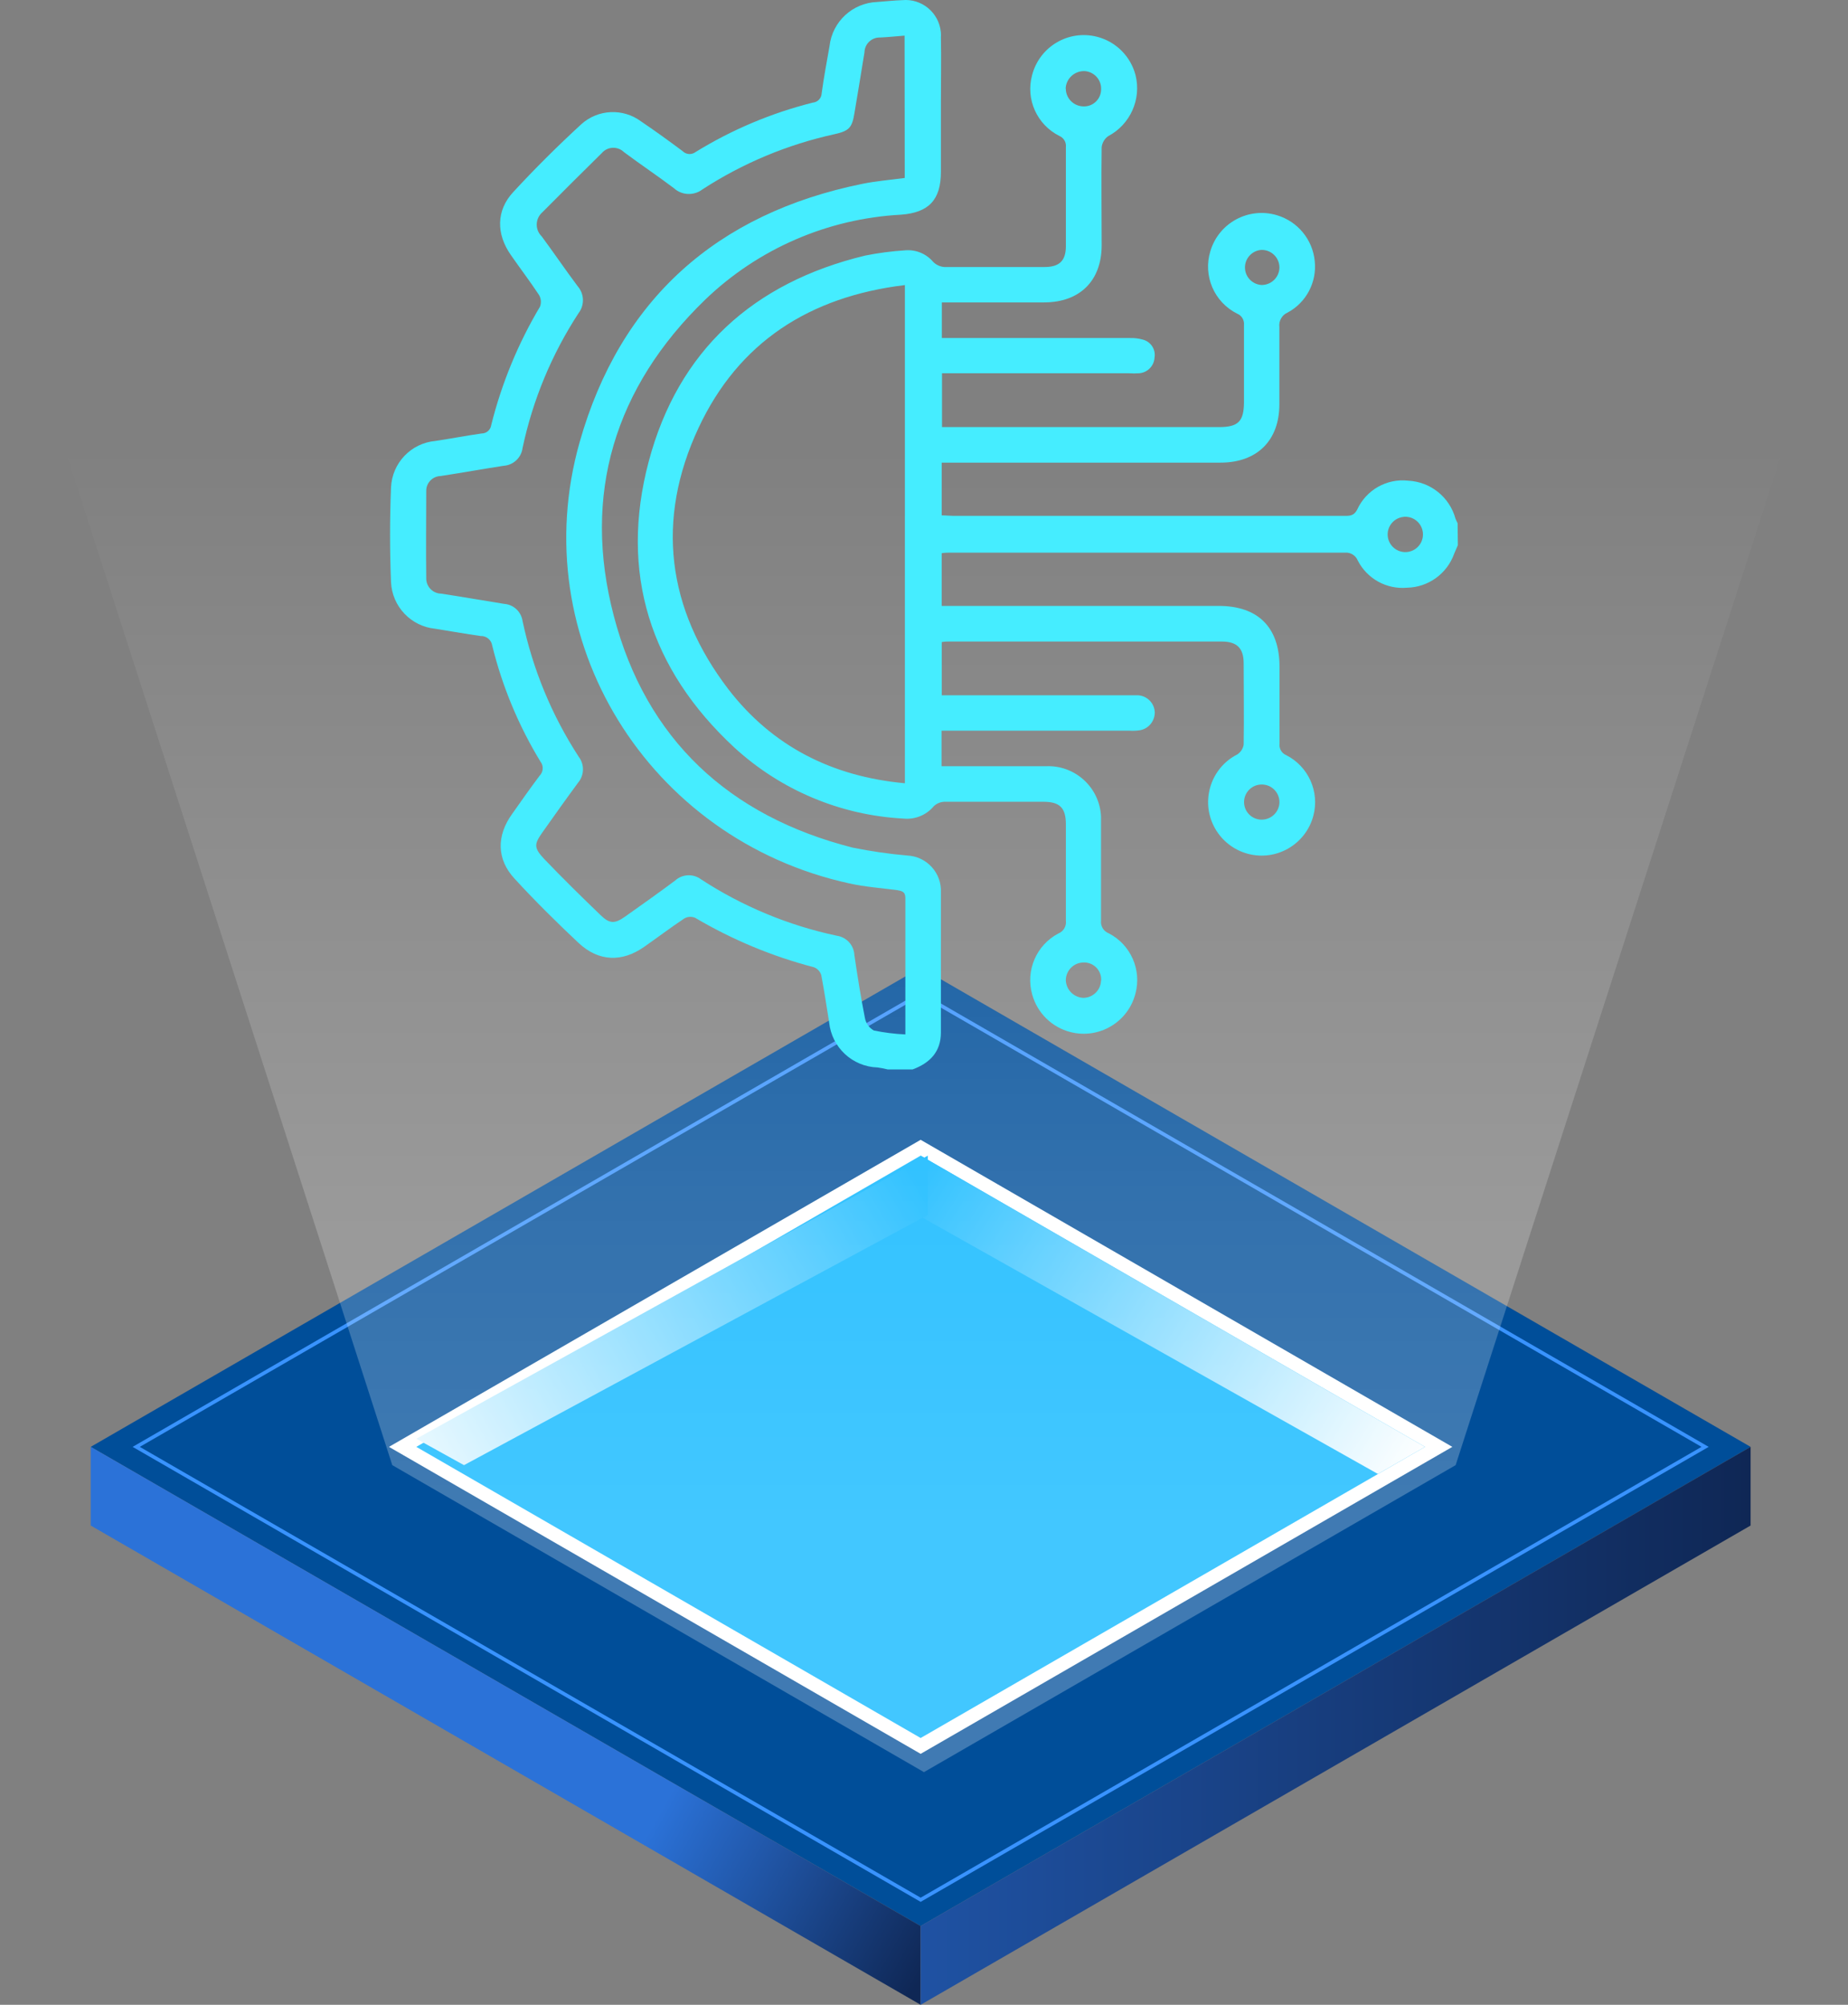 <?xml version="1.0" encoding="UTF-8"?><svg id="a" xmlns="http://www.w3.org/2000/svg" xmlns:xlink="http://www.w3.org/1999/xlink" viewBox="0 0 234.51 254.37"><rect x="0" y="0" width="234.51" height="254.37" fill="#808080" stroke="none"/><defs><style>.j{fill:#45edff;}.k{fill:#fff;}.l{fill:#004e99;}.m{fill:url(#f);}.n{fill:#3993ff;}.o{fill:#03b4ff;}.p{fill:url(#g);}.q{fill:url(#h);}.r{fill:url(#d);}.s{fill:url(#e);}</style><linearGradient id="d" x1="3.92" y1="1019.53" x2="117.89" y2="955.66" gradientTransform="translate(0 1204.74) scale(1 -1)" gradientUnits="userSpaceOnUse"><stop offset=".7" stop-color="#2b72d8"/><stop offset="1" stop-color="#0f2755"/></linearGradient><linearGradient id="e" x1="116.83" y1="985.77" x2="222.15" y2="985.77" gradientTransform="translate(0 1204.74) scale(1 -1)" gradientUnits="userSpaceOnUse"><stop offset="0" stop-color="#1f52a3"/><stop offset="1" stop-color="#0f2755"/></linearGradient><linearGradient id="f" x1="116.89" y1="1055.7" x2="179.11" y2="1016.88" gradientTransform="translate(0 1204.74) scale(1 -1)" gradientUnits="userSpaceOnUse"><stop offset="0" stop-color="#03b4ff"/><stop offset="1" stop-color="#fff"/></linearGradient><linearGradient id="g" x1="45.84" y1="1013.59" x2="116.58" y2="1054.48" gradientTransform="translate(0 1204.74) scale(1 -1)" gradientUnits="userSpaceOnUse"><stop offset="0" stop-color="#fff"/><stop offset="1" stop-color="#03b4ff"/></linearGradient><linearGradient id="h" x1="117.26" y1="945.06" x2="117.26" y2="1149.43" gradientTransform="translate(0 1204.74) scale(1 -1)" gradientUnits="userSpaceOnUse"><stop offset=".33" stop-color="#fff" stop-opacity=".25"/><stop offset=".52" stop-color="#fff" stop-opacity=".2"/><stop offset=".86" stop-color="#fff" stop-opacity=".06"/><stop offset="1" stop-color="#fff" stop-opacity="0"/></linearGradient></defs><g id="b"><g id="c"><polygon points="222.15 183.58 116.83 244.38 11.51 183.58 116.83 122.77 222.15 183.58" style="fill:#004e99;"/><path d="M116.83,241.31L16.83,183.58l100-57.74,100,57.74-100,57.73ZM17.74,183.58l99.09,57.2,99.09-57.2-99.09-57.21L17.74,183.58Z" style="fill:#3993ff;"/><polygon points="184.3 183.58 116.83 222.53 49.36 183.58 116.83 144.62 184.3 183.58" style="fill:#fff;"/><polygon points="180.83 183.58 116.83 220.52 52.83 183.58 116.83 146.63 180.83 183.58" style="fill:#03b4ff;"/><polygon points="116.83 244.38 116.83 254.37 11.51 193.56 11.51 183.58 116.83 244.38" style="fill:url(#d);"/><polygon points="116.83 244.38 116.83 254.37 222.15 193.56 222.15 183.58 116.83 244.38" style="fill:url(#e);"/><polygon points="116.83 146.63 116.83 154.36 174.86 187.02 180.83 183.58 116.83 146.63" style="fill:url(#f);"/><polygon points="117.74 146.63 117.74 154.15 58.88 185.9 52.83 182.55 117.74 146.63" style="fill:url(#g);"/><polygon points="117.25 31.44 0 31.44 49.78 185.9 117.25 224.85 184.72 185.9 234.51 31.44 117.25 31.44" style="fill:url(#h);"/><g id="i"><path d="M185,69.17c-.15,.36-.31,.71-.46,1.07-.9,2.55-3.29,4.28-6,4.33-2.59,.23-5.06-1.14-6.24-3.45-.26-.64-.91-1.05-1.6-1h-50.08c-.34,0-.69,0-1.12,.07v6.69h35.15c5,0,7.71,2.72,7.72,7.69v9.8c-.07,.61,.27,1.2,.84,1.44,2.83,1.43,4.27,4.65,3.45,7.71-.97,3.62-4.69,5.78-8.31,4.81s-5.78-4.69-4.81-8.31c.49-1.86,1.75-3.42,3.46-4.29,.44-.28,.74-.74,.82-1.25,.06-3.44,0-6.89,0-10.33,0-1.91-.86-2.75-2.77-2.75h-34.68c-.26,0-.51,0-.86,.07v6.75h24.93c1.15,.08,2.06,1.01,2.1,2.17,0,1.1-.77,2.06-1.86,2.26-.44,.07-.88,.09-1.32,.06h-23.88v4.51h13.24c3.7-.17,6.83,2.69,7,6.39,0,.2,0,.41,0,.61v12.59c-.08,.71,.34,1.37,1,1.62,2.77,1.44,4.17,4.61,3.37,7.63-.93,3.63-4.62,5.82-8.25,4.89-2.35-.6-4.2-2.41-4.85-4.75-.87-3.05,.52-6.29,3.32-7.76,.65-.26,1.04-.93,.95-1.63v-12.19c0-2.12-.76-2.89-2.85-2.89h-12.59c-.49,.02-.96,.22-1.32,.56-.95,1.14-2.41,1.73-3.88,1.57-7.97-.42-15.54-3.61-21.42-9-10.71-9.92-14.62-22.21-10.88-36.3s13.29-22.71,27.46-26.13c1.69-.34,3.39-.56,5.11-.67,1.35-.11,2.66,.44,3.53,1.47,.38,.38,.88,.61,1.41,.65h12.72c1.88,0,2.7-.79,2.71-2.62v-12.59c.07-.61-.27-1.19-.84-1.43-2.83-1.42-4.28-4.64-3.45-7.7,.94-3.63,4.63-5.81,8.26-4.87,2.39,.62,4.25,2.48,4.87,4.87,.76,3.07-.68,6.27-3.48,7.74-.46,.33-.75,.83-.82,1.39-.06,4.15,0,8.3,0,12.45,0,4.51-2.78,7.24-7.29,7.25h-12.99v4.52h23.85c.57-.02,1.14,.05,1.69,.21,.99,.27,1.62,1.25,1.45,2.26-.05,1.06-.89,1.92-1.95,2-.44,.03-.88,.03-1.32,0h-23.7v6.83h35.15c2.44,0,3.16-.72,3.17-3.16v-9.8c.06-.61-.29-1.2-.86-1.43-2.93-1.46-4.37-4.82-3.4-7.95,1.08-3.59,4.86-5.62,8.45-4.54,2.63,.79,4.53,3.09,4.79,5.83,.28,2.66-1.07,5.24-3.43,6.51-.73,.31-1.16,1.07-1.06,1.85v9.81c0,4.6-2.85,7.39-7.47,7.39h-35.38v6.69c.49,0,1,.06,1.43,.06h49.54c.69,0,1.3,.08,1.75-.78,1.14-2.5,3.75-3.99,6.48-3.68,2.83,.14,5.25,2.08,6,4.82,.08,.2,.17,.39,.27,.58l.03,2.78ZM114.83,36.17c-12.08,1.46-21.11,7.24-26.2,18.15-5.43,11.64-4,22.92,3.79,33.12,5.6,7.27,13.21,11.1,22.41,11.94V36.17Zm20.42-24.93c0,1.25,1.02,2.26,2.27,2.26,1.19,.03,2.18-.92,2.21-2.11v-.02c.07-1.23-.88-2.28-2.11-2.35h-.06c-1.26,0-2.3,1-2.33,2.26l.02-.04Zm4.49,113.14c.05-1.2-.88-2.21-2.08-2.26-.05,0-.1,0-.14,0-1.25,0-2.26,1.01-2.27,2.26,.05,1.2,1,2.16,2.2,2.23,1.23,0,2.23-.97,2.27-2.19l.02-.04Zm38.41-58.8c-1.23,.1-2.15,1.18-2.05,2.41,.09,1.12,1,2,2.12,2.06,1.24,.06,2.29-.89,2.35-2.13,.06-1.24-.89-2.29-2.13-2.35-.1,0-.19,0-.29,0Zm-15.79-31.65c-.01-1.24-1.02-2.23-2.26-2.22h-.03c-1.23,.08-2.16,1.15-2.08,2.37,.07,1.11,.96,2,2.08,2.08,1.24,.02,2.27-.97,2.29-2.21v-.02Zm0,67.87c.01-1.24-.98-2.25-2.22-2.26-.01,0-.03,0-.04,0-1.23,0-2.23,1-2.23,2.23,0,1.23,1,2.23,2.23,2.23,1.23,0,2.23-.97,2.26-2.2Z" style="fill:#45edff;"/><path d="M112.64,135.69c-.42-.11-.85-.19-1.28-.25-3.19-.1-5.81-2.54-6.14-5.71-.32-2-.62-4-1-6-.14-.46-.48-.83-.92-1-5.3-1.38-10.38-3.5-15.09-6.28-.44-.18-.94-.16-1.36,.08-1.73,1.15-3.38,2.4-5.08,3.59-2.83,2-5.8,1.9-8.34-.47-2.79-2.62-5.53-5.33-8.12-8.15-2.31-2.48-2.31-5.48-.31-8.24,1.14-1.63,2.29-3.25,3.48-4.84,.47-.47,.53-1.23,.12-1.76-2.78-4.56-4.85-9.53-6.13-14.72-.1-.73-.73-1.27-1.47-1.24-1.92-.27-3.83-.62-5.75-.92-3.09-.3-5.49-2.82-5.63-5.92-.16-4-.16-8,0-12,.13-3.1,2.53-5.63,5.62-5.91,2-.3,3.91-.67,5.88-.95,.62,0,1.14-.46,1.22-1.08,1.32-5.27,3.4-10.33,6.18-15,.19-.48,.15-1.03-.11-1.48-1.14-1.73-2.4-3.38-3.58-5.08-1.87-2.67-1.88-5.65,.31-8,2.75-2.98,5.63-5.84,8.62-8.59,2.12-1.92,5.3-2.07,7.6-.36,1.79,1.21,3.54,2.48,5.27,3.77,.44,.44,1.14,.49,1.64,.11,4.61-2.84,9.62-4.95,14.87-6.27,.62-.05,1.11-.56,1.13-1.19,.27-2,.65-4,1-6,.36-3.1,2.93-5.47,6.05-5.58,1.05-.07,2.11-.2,3.17-.23,2.47-.24,4.66,1.58,4.9,4.04,.02,.22,.03,.44,.01,.66,.06,2.73,0,5.47,0,8.21v8.88c0,3.53-1.52,5.17-5.07,5.43-9.31,.5-18.12,4.32-24.84,10.78-11.49,11.12-15.65,24.73-11.59,40.16,4.1,15.64,14.62,25.38,30.31,29.37,2.29,.46,4.6,.8,6.93,1,2.47,.12,4.38,2.22,4.26,4.69h0v17.76c0,2.46-1.4,3.88-3.59,4.69h-3.17ZM114.79,4.52c-1.1,.09-2.09,.19-3.09,.24-1.07-.04-1.96,.79-2,1.86v.02c-.4,2.57-.85,5.13-1.27,7.7-.3,1.85-.65,2.27-2.55,2.69-5.96,1.31-11.63,3.68-16.74,7-1.09,.83-2.62,.77-3.63-.16-2.08-1.57-4.23-3-6.33-4.57-.76-.74-1.97-.73-2.72,.02l-.03,.04c-2.54,2.51-5.06,5-7.59,7.56-.87,.75-.98,2.06-.23,2.93,.04,.05,.08,.09,.13,.14,1.55,2.09,3,4.24,4.57,6.33,.84,.97,.89,2.39,.11,3.41-3.41,5.22-5.82,11.03-7.11,17.13-.16,1.22-1.17,2.16-2.4,2.24-2.66,.41-5.31,.89-8,1.3-1.03,.03-1.85,.89-1.82,1.92h0c0,3.65-.05,7.31,0,11-.04,1.06,.78,1.95,1.84,2h.04c2.66,.4,5.31,.87,8,1.3,1.19,.08,2.16,.98,2.34,2.16,1.3,6.14,3.71,11.98,7.13,17.24,.75,.98,.71,2.36-.09,3.3-1.52,2.06-3,4.15-4.48,6.24-1.11,1.56-1.15,2,.21,3.45,2.32,2.42,4.71,4.77,7.12,7.09,1.17,1.14,1.81,1.13,3.14,.19,2.12-1.51,4.25-3,6.34-4.57,.92-.83,2.29-.89,3.28-.15,5.26,3.43,11.11,5.86,17.25,7.16,1.22,.18,2.15,1.2,2.21,2.44,.39,2.66,.81,5.32,1.34,8,.12,.67,.54,1.25,1.13,1.58,1.32,.27,2.66,.44,4,.5v-17.32c0-.84-.49-.88-1.1-1-2-.25-4.05-.41-6-.84-25.55-5.58-41.32-31-34.23-56,5.13-18.08,17.39-29,35.85-32.76,1.76-.36,3.56-.5,5.4-.75l-.02-18.06Z" style="fill:#45edff;"/></g></g></g></svg>